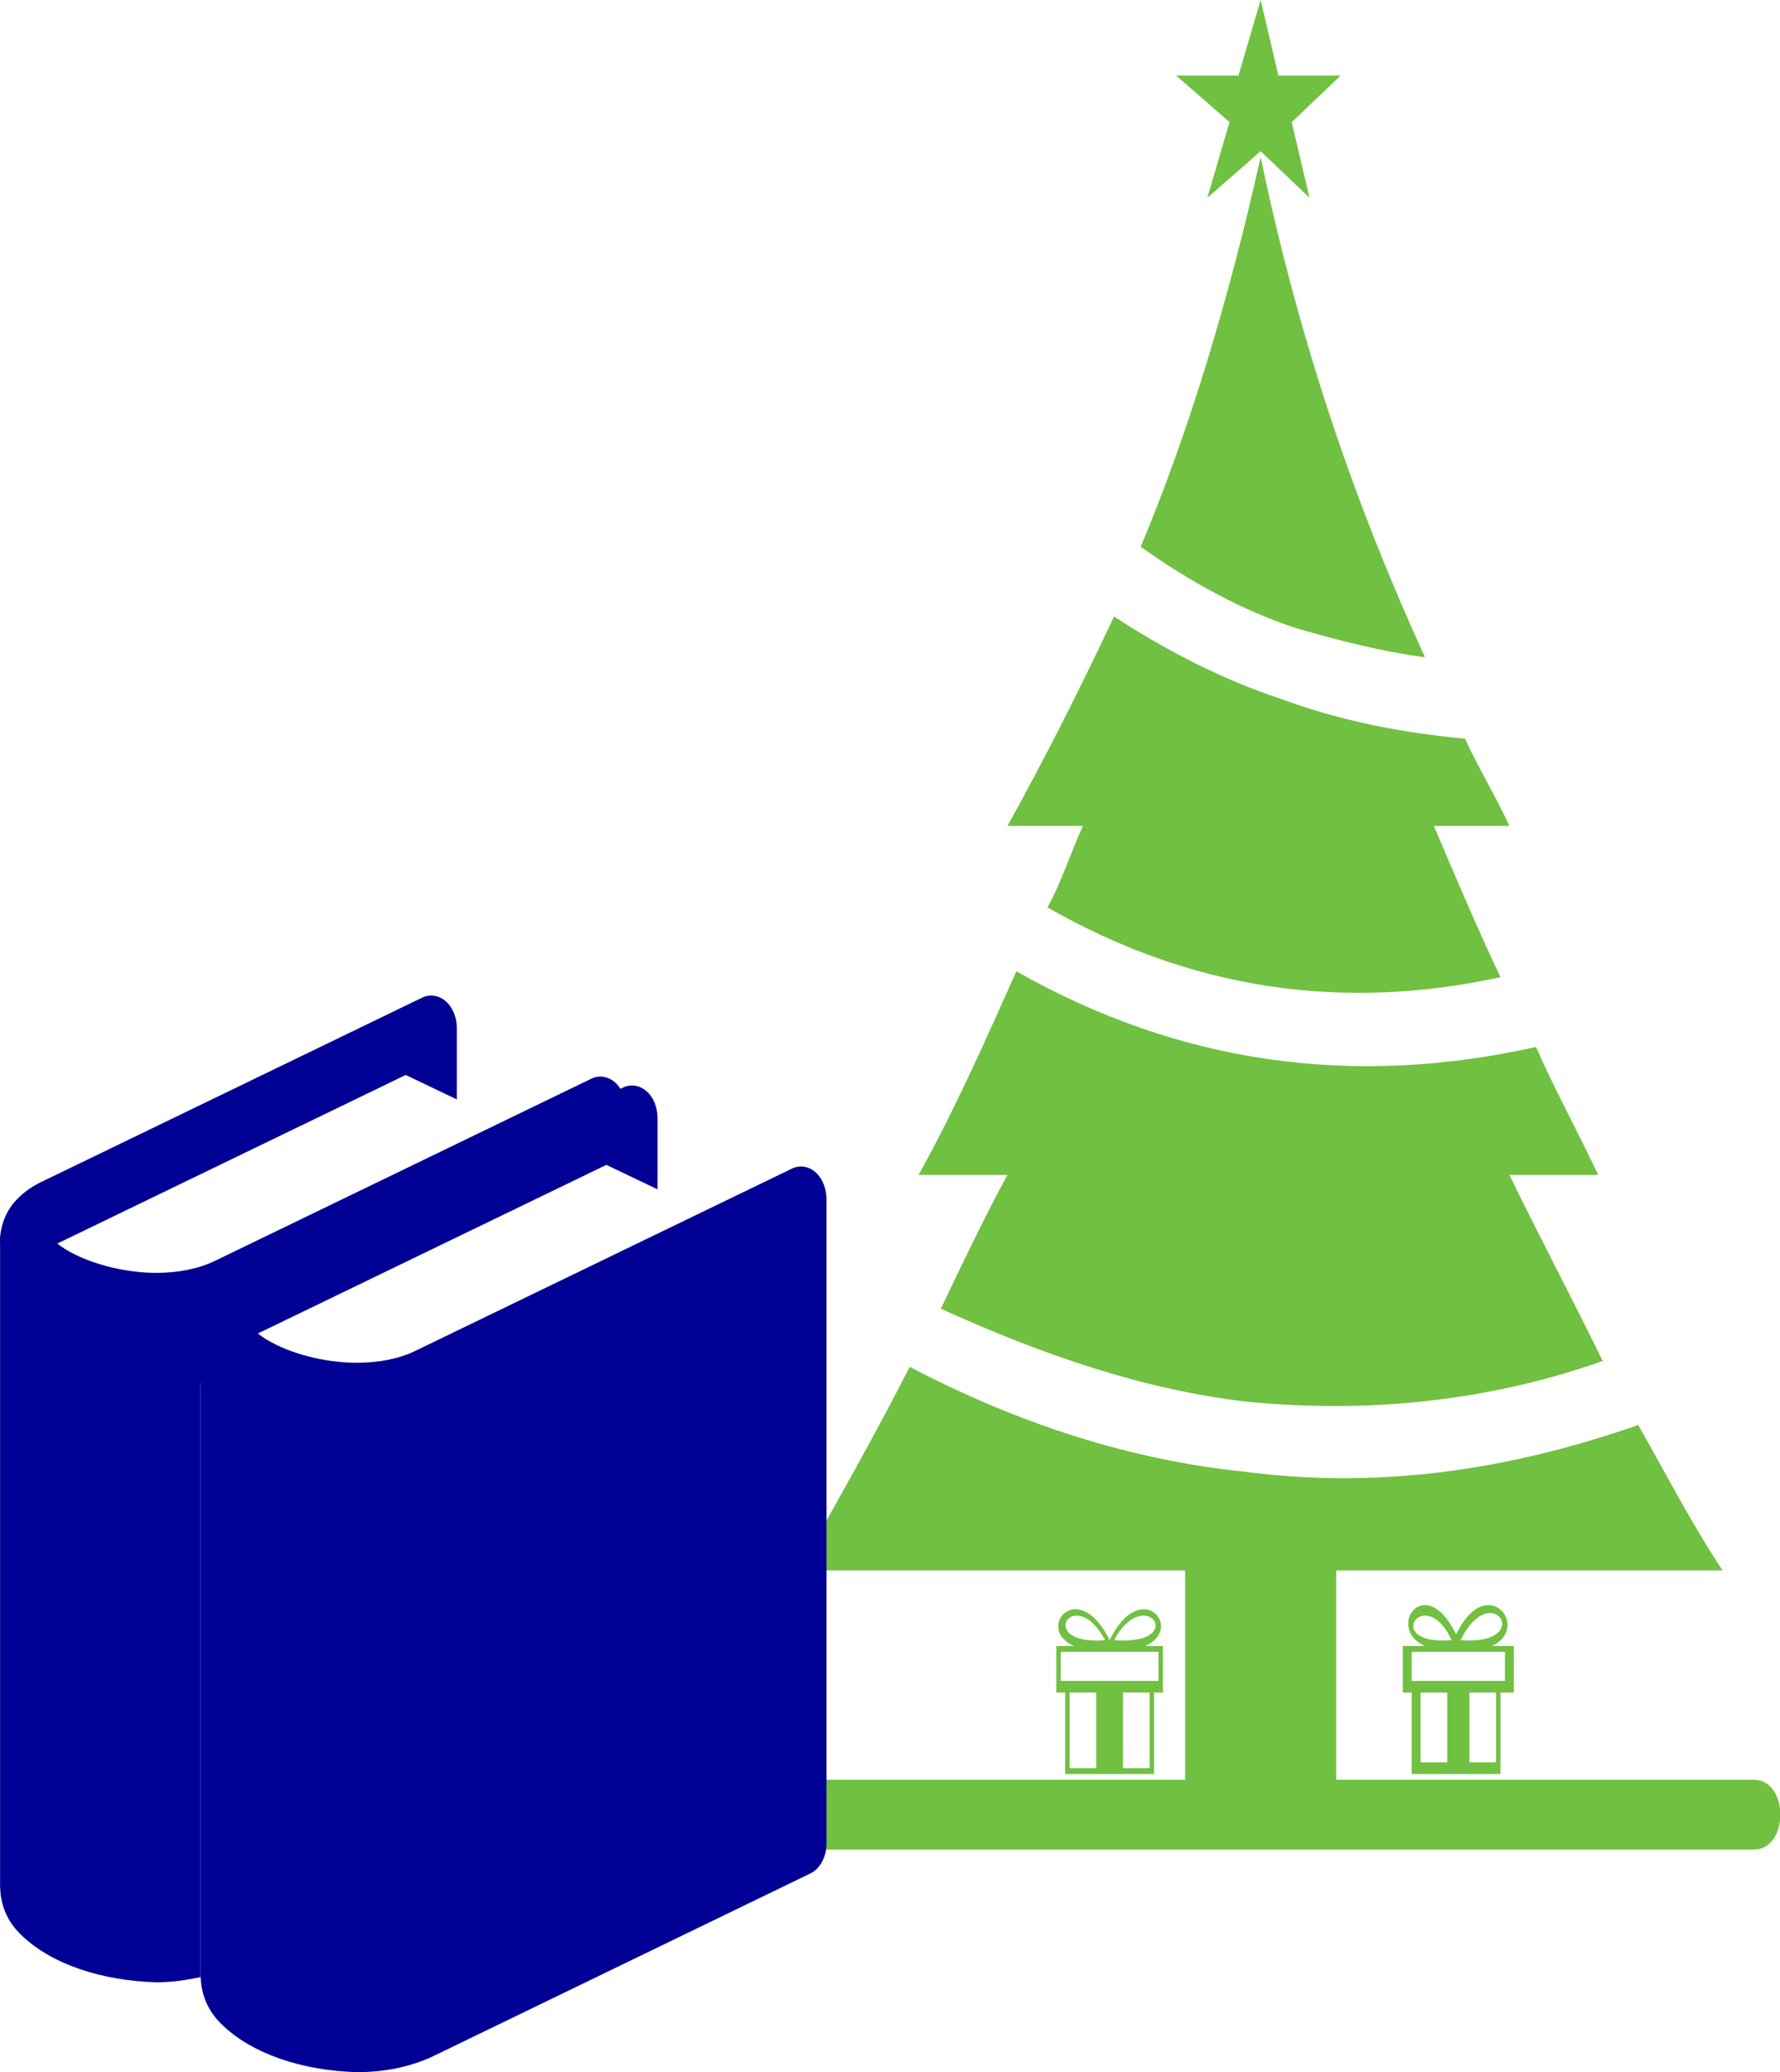 <?xml version="1.0" encoding="UTF-8" standalone="no"?> <svg xmlns:dc="http://purl.org/dc/elements/1.1/" xmlns:cc="http://creativecommons.org/ns#" xmlns:rdf="http://www.w3.org/1999/02/22-rdf-syntax-ns#" xmlns:svg="http://www.w3.org/2000/svg" xmlns="http://www.w3.org/2000/svg" style="fill:#000094" id="svg6" xml:space="preserve" viewBox="0 0 66.114 89.064" y="0px" x="0px" version="1.1" width="76.538" height="89.064"><defs id="defs10"><style type="text/css" id="style4489"> .fil0 {fill:#70c041} .fil1 {fill:#70c041;fill-rule:nonzero} </style></defs><g transform="matrix(0.191,0,0,0.25,26.456,0)" id="g4530" style="clip-rule:evenodd;fill:#70c041;fill-rule:evenodd;image-rendering:optimizeQuality;shape-rendering:geometricPrecision;text-rendering:geometricPrecision"><g id="g4511"><path style="fill:#70c041" class="fil0" d="m 203,245 c 6,8 12,17 19,25 H 14 c 8,-11 17,-23 25,-35 25,10 50,16 75,18 30,3 59,0 89,-8 z" id="path4493"></path><path style="fill:#70c041" class="fil0" d="m 180,180 c 4,7 9,14 14,22 h -20 c 7,11 14,21 21,32 -26,7 -53,9 -80,7 -23,-2 -46,-8 -69,-16 5,-8 10,-16 15,-23 H 41 c 8,-11 15,-23 22,-35 37,16 76,20 117,13 z" id="path4495"></path><path style="fill:#70c041" class="fil0" d="m 164,127 c 3,5 7,10 10,15 h -17 c 5,9 10,18 15,26 -36,6 -70,2 -102,-12 3,-4 5,-9 8,-14 H 61 c 8,-11 16,-23 24,-36 12,6 25,11 37,14 14,4 28,6 42,7 z" id="path4497"></path><path style="fill:#70c041" class="fil0" d="m 118,27 c 9,33 22,61 37,86 -10,-1 -20,-3 -29,-5 -12,-3 -24,-8 -35,-14 11,-20 20,-43 27,-67 z" id="path4499"></path><polygon style="fill:#70c041" class="fil0" points="135,261 135,309 101,309 101,261 " id="polygon4501"></polygon><path style="fill:#70c041;fill-rule:nonzero" class="fil1" d="m 6,318 c -8,0 -8,-12 0,-12 h 223 c 8,0 8,12 0,12 z" id="path4503"></path><polygon style="fill:#70c041" class="fil0" points="125,21 129,34 118,26 106,34 111,21 99,13 113,13 118,0 122,13 136,13 " id="polygon4505"></polygon><path style="fill:#70c041" class="fil0" d="m 175,283 v 8 h -3 v 14 h -20 v -14 h -2 v -8 h 5 c -9,-3 0,-13 7,-2 7,-11 17,-1 8,2 z m -12,-1 c 17,1 7,-11 0,0 z m -2,0 v 0 c -6,-10 -16,1 0,0 z m 12,7 v -5 h -21 v 5 c 7,0 14,0 21,0 z m -13,2 v 12 h -6 v -12 c 2,0 4,0 6,0 z m 5,0 v 12 h 6 v -12 c -2,0 -4,0 -6,0 z" id="path4507"></path><path style="fill:#70c041" class="fil0" d="m 96,283 v 8 h -2 v 14 H 74 v -14 h -2 v -8 h 4 c -9,-3 1,-12 8,-1 7,-11 17,-2 8,1 z m -11,-1 c 17,1 7,-10 0,0 z m -2,0 v 0 c -7,-10 -16,1 0,0 z m 12,7 v -5 H 73 v 5 c 7,0 15,0 22,0 z m -14,2 v 13 h -6 v -13 c 2,0 4,0 6,0 z m 6,0 v 13 h 6 v -13 c -2,0 -4,0 -6,0 z" id="path4509"></path></g></g><path style="fill:#000094;stroke-width:0.461" id="path2" d="m 29.853,50.385 c -0.298,-0.259 -0.678,-0.318 -1.014,-0.155 l -16.2,7.838 c -0.704,0.342 -1.586,0.507 -2.491,0.507 C 8.886,58.579 7.58,58.251 6.669,57.803 6.343,57.648 6.071,57.473 5.879,57.317 c 0.071,-0.038 0.151,-0.079 0.245,-0.12 l 14.737,-7.128 2.199,1.051 V 48.05 c 0,-0.457 -0.173,-0.891 -0.472,-1.146 C 22.291,46.644 21.909,46.585 21.577,46.748 L 5.363,54.586 c -0.499,0.227 -0.929,0.502 -1.293,0.906 -0.357,0.39 -0.665,1.034 -0.661,1.75 0,0.019 0.005,0.051 0.005,0.051 v 27.601 c 0,0.011 -0.003,0.024 -0.003,0.037 0,0.01 0.003,0.013 0.003,0.022 v 0.03 h 0.003 c 0.036,0.977 0.47,1.601 0.886,2.013 1.309,1.289 3.506,2.011 5.843,2.07 1.107,0 2.231,-0.196 3.269,-0.686 l 16.203,-7.847 c 0.429,-0.196 0.707,-0.717 0.707,-1.29 V 51.533 c -0.002,-0.457 -0.177,-0.889 -0.472,-1.148 z"></path><path style="fill:#000094;stroke-width:0.461" id="path4" d="m 21.685,47.561 c -0.029,-0.413 -0.18,-0.803 -0.455,-1.041 -0.296,-0.259 -0.678,-0.318 -1.015,-0.155 L 4.016,54.202 c -0.704,0.34 -1.588,0.508 -2.492,0.508 -1.262,0.002 -2.569,-0.327 -3.48,-0.774 -0.323,-0.154 -0.597,-0.329 -0.79,-0.484 0.071,-0.039 0.153,-0.079 0.245,-0.12 l 14.735,-7.128 2.196,1.051 v -3.072 c 0,-0.457 -0.178,-0.89 -0.476,-1.146 -0.295,-0.259 -0.683,-0.319 -1.016,-0.155 l -16.2,7.837 c -0.499,0.225 -0.927,0.501 -1.291,0.906 -0.359,0.39 -0.665,1.034 -0.661,1.751 0,0.02 0.005,0.05 0.005,0.05 v 27.602 c 0,0.01 -0.002,0.026 -0.002,0.036 0,0.01 0.002,0.011 0.002,0.04 v 0.037 h 0.003 c 0.035,0.977 0.47,1.601 0.886,2.008 1.309,1.29 3.506,1.989 5.844,2.055 0.631,0 1.264,-0.091 1.888,-0.223 V 59.722 C 3.397,58.411 3.867,57.151 4.692,56.245 5.227,55.654 5.879,55.188 6.688,54.828 Z"></path></svg> 